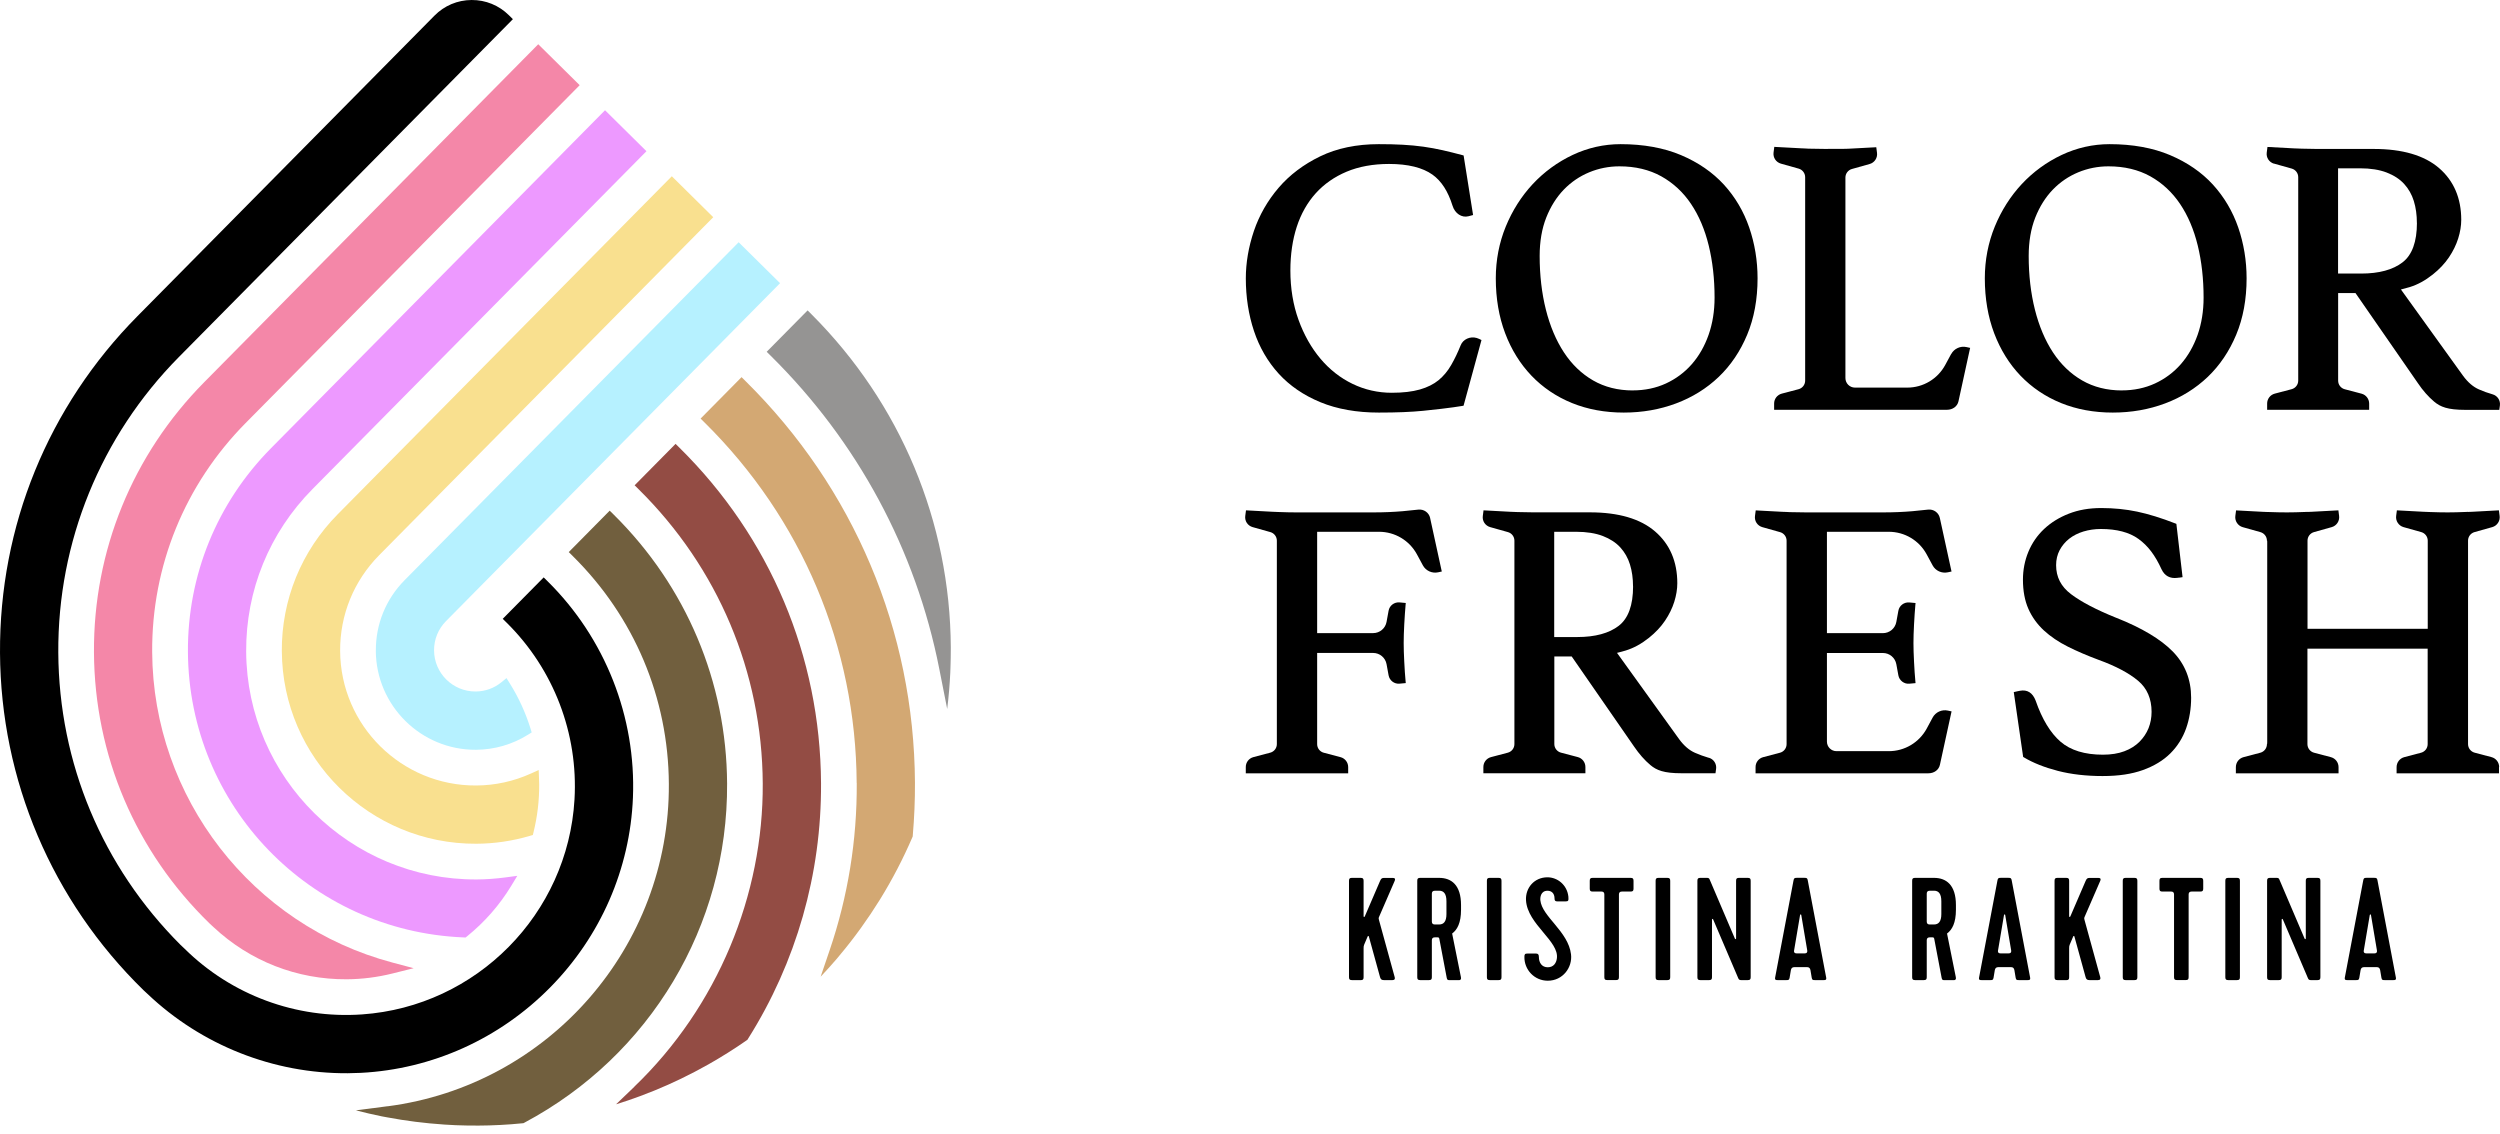 <?xml version="1.0" encoding="UTF-8"?> <svg xmlns="http://www.w3.org/2000/svg" width="258" height="117" viewBox="0 0 258 117" fill="none"><path d="M56.754 101.928C61.981 96.639 65.023 89.673 65.319 82.307C65.655 73.984 62.448 65.855 56.522 59.997L56.108 59.588L51.882 63.863L52.296 64.272C57.136 69.056 59.684 75.702 59.289 82.5C58.601 94.326 49.174 103.863 37.357 104.688C30.56 105.162 23.889 102.691 19.049 97.907L18.628 97.51C10.556 89.439 6.082 78.75 6.016 67.347C5.949 55.944 10.367 45.033 18.46 36.846L52.93 1.978L52.516 1.569C51.484 0.549 50.12 -0.008 48.667 9.44545e-05C47.215 0.009 45.857 0.581 44.837 1.614L14.185 32.628C4.961 41.955 -0.075 54.299 0.001 67.385C0.077 80.472 5.338 92.948 14.816 102.194L15.237 102.584C20.798 107.867 28.226 110.803 35.882 110.758C36.331 110.755 36.785 110.741 37.234 110.719C44.592 110.339 51.527 107.216 56.754 101.928Z" fill="black"></path><path d="M38.784 67.16C38.817 72.829 43.455 77.411 49.12 77.378C51.023 77.367 52.88 76.829 54.492 75.821L54.871 75.584L54.738 75.154C54.233 73.535 53.521 71.983 52.621 70.543L52.271 69.98L51.759 70.398C50.994 71.025 50.069 71.357 49.086 71.363C46.733 71.376 44.808 69.474 44.795 67.122C44.788 65.984 45.228 64.909 46.03 64.097L80.503 29.225L76.228 24.999L41.758 59.871C39.825 61.827 38.772 64.412 38.788 67.153L38.784 67.16Z" fill="#B6F1FF"></path><path d="M29.087 67.217C29.151 78.231 38.161 87.138 49.176 87.074C51.029 87.064 52.876 86.791 54.668 86.266L54.99 86.172L55.069 85.845C55.459 84.251 55.654 82.613 55.644 80.972C55.643 80.799 55.634 80.626 55.63 80.457L55.593 79.466L54.803 79.824C53.013 80.633 51.109 81.052 49.145 81.063C41.447 81.108 35.146 74.88 35.102 67.182C35.08 63.458 36.512 59.944 39.137 57.288L73.607 22.416L69.331 18.19L34.858 53.066C31.102 56.866 29.052 61.89 29.083 67.217L29.087 67.217Z" fill="#F9E08F"></path><path d="M19.394 67.273C19.486 83.146 31.976 96.091 47.83 96.741L48.049 96.751L48.221 96.612C50.031 95.144 51.554 93.402 52.757 91.424L53.385 90.386L52.183 90.547C51.146 90.683 50.17 90.754 49.202 90.76C36.158 90.836 25.481 80.286 25.405 67.242C25.368 60.931 27.797 54.979 32.245 50.479L66.714 15.604L62.439 11.377L27.97 46.253C22.391 51.897 19.348 59.359 19.394 67.273Z" fill="#ED99FF"></path><path d="M9.697 67.329C9.759 77.945 13.994 87.878 21.628 95.302L22.049 95.691C25.794 99.19 30.648 101.091 35.782 101.062C37.366 101.052 38.952 100.851 40.499 100.465L42.69 99.918L40.508 99.339C25.991 95.484 15.791 82.306 15.704 67.29C15.652 58.397 19.078 50.002 25.348 43.659L59.822 8.791L55.546 4.565L21.077 39.44C13.676 46.928 9.636 56.833 9.697 67.329Z" fill="#F487A8"></path><path d="M96.934 69.029L97.75 73.167C97.904 71.933 98.009 70.687 98.07 69.426L98.087 68.938C98.094 68.788 98.097 68.641 98.1 68.495C98.099 68.453 98.099 68.415 98.103 68.372C98.106 68.207 98.112 68.049 98.115 67.892C98.121 67.534 98.126 67.173 98.124 66.816C98.049 53.852 92.947 41.648 83.758 32.446L83.344 32.034L79.122 36.305L79.536 36.714C88.5 45.571 94.515 56.744 96.934 69.029Z" fill="#959493"></path><path d="M88.416 80.805C88.451 86.708 87.508 92.521 85.615 98.078L84.689 100.797C85.235 100.217 85.77 99.626 86.289 99.023L86.602 98.649C86.602 98.649 86.61 98.641 86.61 98.637C87.381 97.722 88.117 96.78 88.815 95.811C88.826 95.796 88.838 95.78 88.849 95.765C89.539 94.807 90.195 93.827 90.815 92.828C90.827 92.805 90.842 92.786 90.853 92.763C91.474 91.756 92.056 90.73 92.6 89.682C92.607 89.67 92.611 89.659 92.619 89.647C93.17 88.591 93.679 87.512 94.153 86.413C94.16 86.398 94.168 86.383 94.172 86.367L94.191 86.325L94.198 86.233C94.356 84.398 94.434 82.561 94.424 80.77C94.333 65.093 88.124 50.378 76.941 39.331L76.528 38.922L72.302 43.198L72.715 43.607C82.754 53.522 88.327 66.734 88.409 80.805L88.416 80.805Z" fill="#D3A873"></path><path d="M65.465 112.154L63.577 113.964C64.41 113.706 65.238 113.428 66.051 113.123L66.07 113.116C66.546 112.94 67.018 112.756 67.485 112.565C67.52 112.55 67.554 112.538 67.589 112.523C68.007 112.351 68.425 112.172 68.839 111.989C68.908 111.958 68.973 111.93 69.042 111.899C69.475 111.704 69.904 111.506 70.33 111.3C70.338 111.3 70.345 111.292 70.349 111.288C71.269 110.845 72.173 110.37 73.062 109.869C73.081 109.858 73.104 109.846 73.123 109.835C74.46 109.077 75.766 108.259 77.033 107.375C77.068 107.352 77.098 107.329 77.133 107.305L77.194 107.205C82.179 99.305 84.785 90.177 84.731 80.818C84.655 67.728 79.472 55.44 70.132 46.216L69.719 45.807L65.493 50.083L65.906 50.491C74.102 58.584 78.65 69.369 78.716 80.853C78.783 92.337 74.08 103.872 65.461 112.147L65.465 112.154Z" fill="#934C44"></path><path d="M39.998 114.163L36.73 114.589C37.611 114.818 38.504 115.024 39.404 115.208L39.966 115.312C41.89 115.674 43.844 115.92 45.801 116.051C45.832 116.05 45.866 116.054 45.897 116.058C46.255 116.083 46.612 116.1 46.97 116.117C47.066 116.12 47.158 116.123 47.254 116.127C47.554 116.136 47.854 116.15 48.154 116.152C48.369 116.155 48.584 116.157 48.803 116.156C48.984 116.155 49.169 116.162 49.349 116.161C49.499 116.16 49.653 116.155 49.803 116.154C50.033 116.153 50.268 116.151 50.498 116.142C50.852 116.133 51.209 116.115 51.566 116.098C51.586 116.098 51.601 116.098 51.62 116.097C52.381 116.058 53.145 116 53.906 115.923L54.021 115.911L54.125 115.856C67.11 108.936 75.123 95.529 75.037 80.863C74.977 70.363 70.818 60.51 63.334 53.108L62.921 52.7L58.695 56.975L59.108 57.384C65.452 63.654 68.975 72.005 69.026 80.902C69.124 97.701 56.647 112.002 39.998 114.17L39.998 114.163Z" fill="#715F3E"></path><path d="M152.39 34.878C151.717 34.679 150.981 35.018 150.74 35.636C150.431 36.401 150.139 37.015 149.758 37.679C149.407 38.292 148.967 38.817 148.46 39.236C147.952 39.65 147.305 39.976 146.531 40.196C145.752 40.42 144.779 40.534 143.633 40.534C142.203 40.534 140.841 40.225 139.584 39.616C138.324 39.007 137.211 38.136 136.272 37.019C135.329 35.902 134.567 34.557 134.009 33.013C133.45 31.469 133.167 29.755 133.167 27.915C133.167 26.261 133.391 24.742 133.827 23.401C134.263 22.064 134.923 20.901 135.781 19.949C136.64 18.997 137.71 18.249 138.967 17.72C140.223 17.191 141.7 16.92 143.345 16.92C145.304 16.92 146.81 17.293 147.834 18.024C148.756 18.684 149.433 19.734 149.902 21.231C150.148 22.035 150.854 22.496 151.544 22.318L152.022 22.191L151.045 16.045L150.939 16.015C150.232 15.825 149.547 15.655 148.904 15.507C148.257 15.359 147.58 15.237 146.899 15.139C146.218 15.046 145.499 14.974 144.754 14.936C144.014 14.894 143.184 14.877 142.288 14.877C139.999 14.877 137.968 15.3 136.247 16.134C134.525 16.967 133.082 18.058 131.949 19.383C130.815 20.707 129.956 22.208 129.402 23.841C128.852 25.474 128.569 27.12 128.569 28.727C128.569 30.656 128.852 32.484 129.41 34.159C129.969 35.839 130.828 37.319 131.961 38.563C133.095 39.807 134.542 40.797 136.264 41.507C137.981 42.218 140.012 42.578 142.296 42.578C144.166 42.578 145.617 42.518 146.861 42.396C149.767 42.104 150.922 41.888 150.935 41.888L151.04 41.867L152.889 35.094L152.766 35.031C152.766 35.031 152.555 34.925 152.394 34.878H152.39Z" fill="black"></path><path d="M180.518 23.477C179.943 21.811 179.067 20.322 177.904 19.052C176.741 17.783 175.256 16.76 173.479 16.007C171.706 15.258 169.608 14.877 167.243 14.877C165.522 14.877 163.859 15.254 162.298 15.99C160.741 16.726 159.358 17.737 158.186 18.989C157.014 20.245 156.075 21.722 155.394 23.384C154.713 25.047 154.366 26.845 154.366 28.727C154.366 30.796 154.692 32.7 155.331 34.388C155.969 36.08 156.883 37.552 158.047 38.77C159.206 39.984 160.614 40.936 162.226 41.592C163.838 42.248 165.632 42.578 167.569 42.578C169.507 42.578 171.292 42.26 172.967 41.634C174.642 41.008 176.127 40.086 177.371 38.897C178.615 37.708 179.604 36.24 180.311 34.536C181.022 32.831 181.381 30.876 181.381 28.727C181.381 26.904 181.089 25.136 180.518 23.477ZM168.504 40.293C166.973 40.293 165.594 39.946 164.409 39.261C163.22 38.576 162.209 37.603 161.401 36.372C160.589 35.136 159.963 33.651 159.536 31.959C159.108 30.263 158.893 28.397 158.893 26.418C158.893 24.928 159.121 23.6 159.569 22.462C160.018 21.324 160.627 20.355 161.38 19.573C162.133 18.794 163.013 18.194 164.003 17.783C164.993 17.373 166.042 17.166 167.125 17.166C168.766 17.166 170.217 17.513 171.448 18.198C172.675 18.883 173.712 19.844 174.515 21.045C175.328 22.255 175.941 23.697 176.339 25.335C176.741 26.976 176.944 28.787 176.944 30.716C176.944 32.099 176.736 33.389 176.326 34.557C175.916 35.724 175.332 36.744 174.592 37.586C173.855 38.428 172.959 39.096 171.926 39.574C170.898 40.048 169.748 40.289 168.504 40.289V40.293Z" fill="black"></path><path d="M230.986 23.477C230.411 21.811 229.531 20.322 228.372 19.052C227.213 17.783 225.724 16.76 223.947 16.007C222.174 15.258 220.076 14.877 217.711 14.877C215.99 14.877 214.327 15.254 212.766 15.99C211.209 16.726 209.826 17.737 208.654 18.989C207.482 20.245 206.543 21.722 205.862 23.384C205.181 25.047 204.834 26.845 204.834 28.727C204.834 30.796 205.16 32.7 205.799 34.392C206.442 36.084 207.351 37.556 208.514 38.77C209.678 39.984 211.082 40.936 212.694 41.592C214.306 42.248 216.1 42.578 218.037 42.578C219.975 42.578 221.76 42.26 223.435 41.634C225.11 41.008 226.591 40.086 227.839 38.897C229.082 37.708 230.072 36.24 230.779 34.536C231.49 32.831 231.849 30.876 231.849 28.727C231.849 26.904 231.557 25.136 230.986 23.477ZM218.972 40.293C217.441 40.293 216.061 39.946 214.877 39.261C213.688 38.576 212.677 37.603 211.869 36.372C211.057 35.136 210.431 33.651 210.004 31.959C209.576 30.263 209.361 28.397 209.361 26.418C209.361 24.933 209.589 23.6 210.037 22.462C210.486 21.324 211.095 20.355 211.848 19.573C212.601 18.794 213.481 18.194 214.471 17.783C215.461 17.373 216.51 17.166 217.593 17.166C219.234 17.166 220.685 17.513 221.916 18.198C223.143 18.883 224.175 19.844 224.983 21.045C225.796 22.255 226.409 23.697 226.807 25.335C227.208 26.976 227.411 28.787 227.411 30.716C227.411 32.095 227.204 33.389 226.794 34.557C226.384 35.72 225.8 36.74 225.059 37.586C224.319 38.432 223.422 39.1 222.394 39.574C221.366 40.048 220.216 40.289 218.976 40.289L218.972 40.293Z" fill="black"></path><path d="M218.418 63.767C216.357 62.938 214.779 62.113 213.726 61.314C212.694 60.531 212.19 59.55 212.19 58.323C212.19 57.756 212.313 57.236 212.554 56.779C212.8 56.318 213.13 55.92 213.544 55.594C213.959 55.273 214.454 55.019 215.012 54.85C215.575 54.681 216.18 54.592 216.81 54.592C218.443 54.592 219.75 54.934 220.689 55.616C221.671 56.326 222.407 57.295 223.075 58.759C223.393 59.431 223.951 59.732 224.7 59.634C224.797 59.622 224.835 59.617 224.848 59.613C224.848 59.613 224.856 59.613 224.86 59.613H224.894C224.945 59.609 225.004 59.601 225.08 59.588L225.241 59.562L224.602 54.063L224.509 54.025C223.046 53.454 221.713 53.044 220.545 52.798C219.378 52.553 218.134 52.43 216.857 52.43C215.579 52.43 214.496 52.625 213.506 53.01C212.516 53.395 211.657 53.928 210.955 54.588C210.249 55.252 209.703 56.043 209.331 56.94C208.958 57.837 208.768 58.805 208.768 59.825C208.768 60.98 208.958 61.995 209.331 62.837C209.703 63.679 210.245 64.427 210.934 65.066C211.619 65.697 212.453 66.259 213.409 66.737C214.356 67.211 215.431 67.672 216.594 68.104C218.354 68.742 219.721 69.47 220.664 70.265C221.582 71.04 222.043 72.118 222.043 73.463C222.043 74.06 221.937 74.627 221.73 75.147C221.523 75.663 221.205 76.137 220.795 76.552C220.38 76.966 219.856 77.296 219.234 77.529C218.608 77.766 217.863 77.884 217.022 77.884C215.152 77.884 213.68 77.436 212.647 76.543C211.607 75.646 210.744 74.225 210.08 72.309C209.771 71.492 209.212 71.141 208.455 71.289C208.244 71.331 208.222 71.336 208.197 71.34C208.193 71.34 208.167 71.348 207.973 71.391L207.821 71.424L208.789 78.113L208.857 78.155C209.813 78.73 210.998 79.2 212.372 79.555C213.747 79.91 215.3 80.088 216.984 80.088C218.667 80.088 219.991 79.881 221.142 79.471C222.297 79.056 223.253 78.476 223.985 77.745C224.717 77.013 225.262 76.145 225.609 75.164C225.952 74.191 226.125 73.125 226.125 72.004C226.125 70.126 225.487 68.522 224.23 67.236C222.986 65.967 221.036 64.8 218.426 63.767H218.418Z" fill="black"></path><path d="M257.913 79.166C257.913 78.68 257.591 78.257 257.121 78.134L255.387 77.677C254.985 77.571 254.702 77.207 254.702 76.793V55.793C254.702 55.383 254.977 55.023 255.37 54.913L257.206 54.397C257.701 54.258 258.027 53.763 257.963 53.251L257.887 52.667L257.731 52.675C256.838 52.73 255.975 52.777 255.133 52.815C254.989 52.824 254.85 52.828 254.71 52.832H254.702V52.824L254.524 52.832C253.796 52.862 253.17 52.879 252.603 52.879C252.037 52.879 251.432 52.866 250.721 52.84L250.535 52.832C250.395 52.828 250.256 52.824 250.112 52.815C249.274 52.773 248.407 52.726 247.514 52.675L247.358 52.667L247.282 53.251C247.218 53.763 247.544 54.253 248.039 54.397L249.875 54.913C250.268 55.023 250.543 55.387 250.543 55.793V64.893H238.136V55.793C238.136 55.383 238.411 55.023 238.804 54.913L240.64 54.397C241.135 54.258 241.461 53.763 241.397 53.251L241.321 52.667L241.165 52.675C240.272 52.73 239.409 52.777 238.567 52.815C238.423 52.824 238.284 52.828 238.144 52.832H238.136V52.824L237.958 52.832C237.218 52.862 236.583 52.879 236.016 52.879C235.449 52.879 234.815 52.866 234.125 52.84H233.948V52.836H233.939C233.799 52.832 233.66 52.828 233.516 52.819C232.678 52.777 231.811 52.73 230.919 52.68L230.762 52.671L230.686 53.255C230.622 53.767 230.948 54.258 231.443 54.401L233.279 54.917C233.673 55.028 233.948 55.391 233.948 55.797H233.973C233.973 55.852 233.977 55.912 233.977 55.971V76.594C233.977 76.666 233.973 76.734 233.964 76.797H233.948C233.948 77.212 233.668 77.575 233.266 77.681L231.532 78.138C231.067 78.261 230.741 78.684 230.741 79.17C230.741 79.411 230.741 79.441 230.741 79.479V79.809H241.338V79.479C241.338 79.441 241.338 79.416 241.338 79.17C241.338 78.684 241.016 78.261 240.547 78.138L238.812 77.681C238.411 77.575 238.127 77.212 238.127 76.797V66.94H250.535V76.797C250.535 77.212 250.256 77.575 249.854 77.681L248.119 78.138C247.654 78.261 247.328 78.684 247.328 79.17C247.328 79.411 247.328 79.441 247.328 79.479V79.809H257.896V79.479C257.896 79.441 257.896 79.416 257.896 79.17L257.913 79.166Z" fill="black"></path><path d="M147.593 53.462C147.47 52.904 146.95 52.536 146.383 52.591C145.88 52.646 145.241 52.714 144.759 52.756C143.819 52.836 142.813 52.879 141.768 52.879H133.73C133.218 52.879 132.651 52.866 131.949 52.84L131.763 52.832C131.623 52.828 131.484 52.824 131.34 52.815C130.502 52.773 129.635 52.726 128.742 52.675L128.586 52.667L128.51 53.251C128.442 53.771 128.764 54.253 129.267 54.397L131.103 54.913C131.496 55.023 131.771 55.387 131.771 55.793V76.793C131.771 77.207 131.492 77.571 131.086 77.677L129.352 78.134C128.886 78.257 128.56 78.68 128.565 79.162C128.565 79.407 128.565 79.437 128.565 79.475V79.805H139.132V79.475C139.132 79.437 139.132 79.407 139.132 79.166C139.132 78.684 138.811 78.261 138.345 78.138L136.611 77.681C136.209 77.575 135.93 77.212 135.93 76.797V67.384H141.708C142.39 67.384 142.969 67.871 143.092 68.539L143.303 69.694C143.401 70.227 143.891 70.608 144.437 70.553L145.076 70.494L145.059 70.325C145.004 69.741 144.957 69.072 144.919 68.281C144.881 67.562 144.86 66.915 144.86 66.361C144.86 65.806 144.881 65.163 144.919 64.44C144.962 63.649 145.008 62.981 145.059 62.397L145.076 62.228L144.437 62.168C143.891 62.118 143.396 62.494 143.303 63.027L143.092 64.182C142.969 64.85 142.39 65.337 141.708 65.337H135.93V54.88H142.318C143.955 54.88 145.452 55.772 146.231 57.215L146.84 58.344C147.144 58.903 147.787 59.199 148.409 59.063L148.794 58.979L148.756 58.814C148.756 58.814 147.652 53.758 147.589 53.462H147.593Z" fill="black"></path><path d="M194.922 54.88C196.559 54.88 198.057 55.772 198.835 57.215L199.444 58.344C199.745 58.907 200.392 59.199 201.014 59.063L201.399 58.979L201.361 58.814C201.361 58.814 200.257 53.758 200.193 53.462C200.071 52.904 199.554 52.532 198.983 52.591C198.48 52.646 197.841 52.714 197.359 52.756C196.42 52.836 195.413 52.879 194.368 52.879H186.373C185.873 52.879 185.319 52.87 184.714 52.853L184.321 52.832C184.198 52.832 184.071 52.824 183.944 52.819C183.107 52.777 182.24 52.73 181.347 52.68L181.19 52.671L181.114 53.255C181.047 53.775 181.368 54.258 181.872 54.401L183.708 54.918C184.101 55.028 184.376 55.391 184.376 55.797V76.797C184.376 77.212 184.097 77.575 183.695 77.681L181.96 78.138C181.495 78.261 181.169 78.684 181.174 79.166C181.174 79.407 181.174 79.441 181.174 79.475V79.805H199.005C199.605 79.805 200.083 79.454 200.198 78.933C200.261 78.637 201.365 73.582 201.365 73.582L201.403 73.417L201.018 73.332C200.396 73.197 199.753 73.489 199.449 74.052L198.84 75.185C198.061 76.624 196.564 77.52 194.926 77.52H189.524C188.979 77.52 188.539 77.076 188.539 76.535V67.389H194.317C194.998 67.389 195.578 67.875 195.701 68.544L195.912 69.698C196.009 70.231 196.517 70.612 197.046 70.557L197.685 70.498L197.668 70.329C197.613 69.745 197.566 69.077 197.528 68.285C197.49 67.562 197.469 66.915 197.469 66.365C197.469 65.815 197.49 65.168 197.528 64.444C197.57 63.653 197.617 62.985 197.668 62.401L197.685 62.232L197.046 62.173C196.504 62.122 196.005 62.498 195.912 63.031L195.701 64.186C195.578 64.855 194.998 65.341 194.317 65.341H188.539V54.884H194.926L194.922 54.88Z" fill="black"></path><path d="M201.357 36.537L200.747 37.666C199.969 39.104 198.472 40.001 196.834 40.001H191.432C190.886 40.001 190.447 39.557 190.447 39.016V18.321C190.447 17.915 190.721 17.551 191.115 17.441L192.951 16.925C193.45 16.785 193.776 16.294 193.708 15.778L193.632 15.194L193.475 15.203C192.583 15.258 191.72 15.304 190.878 15.342C190.734 15.351 190.599 15.355 190.459 15.359L188.289 15.368C187.79 15.368 187.236 15.359 186.631 15.342L186.267 15.321C186.132 15.321 186 15.313 185.861 15.304C185.023 15.262 184.156 15.216 183.263 15.165L183.107 15.156L183.031 15.74C182.963 16.261 183.285 16.743 183.788 16.887L185.624 17.403C186.017 17.513 186.292 17.877 186.292 18.283V39.282C186.292 39.697 186.013 40.06 185.611 40.166L183.877 40.623C183.411 40.746 183.086 41.169 183.09 41.651C183.09 41.892 183.09 41.926 183.09 41.96V42.29H200.921C201.522 42.29 202 41.939 202.114 41.418C202.177 41.122 203.281 36.067 203.281 36.067L203.32 35.902L202.935 35.817C202.313 35.682 201.67 35.974 201.365 36.537H201.357Z" fill="black"></path><path d="M234.671 16.882L236.507 17.398C236.901 17.509 237.176 17.872 237.176 18.278V39.282C237.176 39.697 236.896 40.06 236.49 40.166L234.756 40.623C234.29 40.746 233.965 41.169 233.969 41.651C233.969 41.897 233.969 41.926 233.969 41.964V42.294H244.498V41.964C244.498 41.926 244.498 41.897 244.498 41.655C244.498 41.173 244.177 40.75 243.712 40.627L241.977 40.17C241.575 40.065 241.296 39.701 241.296 39.286V30.242H243.085L249.528 39.544C250.044 40.31 250.611 40.949 251.203 41.448C251.846 41.985 252.583 42.298 254.427 42.298H257.926L257.989 41.854C258.065 41.334 257.739 40.835 257.236 40.695C256.749 40.556 256.288 40.391 255.827 40.188C255.235 39.929 254.685 39.46 254.19 38.783L247.777 29.874C248.081 29.802 248.378 29.721 248.682 29.628C249.503 29.375 250.286 28.947 251.072 28.321C251.745 27.784 252.303 27.192 252.731 26.557C253.158 25.923 253.479 25.267 253.687 24.603C253.894 23.939 254 23.296 254 22.686C254 20.453 253.23 18.655 251.707 17.343C250.192 16.036 247.929 15.372 244.981 15.372H239.143C238.677 15.372 238.161 15.364 237.527 15.342L237.133 15.326C237.011 15.326 236.884 15.317 236.757 15.313C235.919 15.271 235.052 15.224 234.159 15.173L234.003 15.165L233.927 15.749C233.859 16.269 234.18 16.751 234.684 16.895L234.671 16.882ZM249.427 23.004C249.427 24.941 248.932 26.312 247.95 27.069C246.956 27.839 245.518 28.232 243.669 28.232H241.288V17.369H243.547C244.63 17.369 245.56 17.517 246.305 17.805C247.049 18.092 247.654 18.486 248.107 18.981C248.56 19.476 248.898 20.068 249.105 20.741C249.317 21.426 249.422 22.187 249.422 23.004H249.427Z" fill="black"></path><path d="M176.318 78.197C175.835 78.053 175.378 77.888 174.926 77.69C174.333 77.431 173.784 76.962 173.289 76.285L166.875 67.376C167.184 67.304 167.48 67.219 167.781 67.131C168.601 66.877 169.384 66.45 170.171 65.823C170.843 65.286 171.402 64.694 171.829 64.059C172.256 63.425 172.578 62.769 172.785 62.105C172.992 61.441 173.098 60.798 173.098 60.189C173.098 57.955 172.328 56.157 170.805 54.846C169.291 53.538 167.028 52.874 164.079 52.874H158.241C157.767 52.874 157.239 52.866 156.625 52.845L156.278 52.832C156.139 52.828 155.999 52.824 155.855 52.815C155.018 52.773 154.15 52.726 153.258 52.675L153.101 52.667L153.025 53.251C152.957 53.771 153.279 54.253 153.782 54.397L155.618 54.913C156.012 55.023 156.287 55.387 156.287 55.793V76.793C156.287 77.207 156.008 77.571 155.606 77.677L153.871 78.134C153.406 78.257 153.08 78.68 153.084 79.162C153.084 79.403 153.084 79.437 153.084 79.471V79.8H163.614V79.471C163.614 79.433 163.614 79.407 163.614 79.157C163.614 78.675 163.292 78.252 162.827 78.13L161.092 77.673C160.691 77.567 160.407 77.203 160.407 76.788V67.744H162.197L168.639 77.047C169.16 77.812 169.722 78.451 170.315 78.95C170.958 79.487 171.694 79.8 173.534 79.8H177.037L177.1 79.356C177.176 78.836 176.851 78.337 176.347 78.197H176.318ZM168.534 60.514C168.534 62.452 168.039 63.822 167.057 64.58C166.063 65.35 164.625 65.743 162.776 65.743H160.394V54.88H162.653C163.736 54.88 164.663 55.028 165.412 55.315C166.156 55.603 166.761 55.996 167.214 56.491C167.666 56.986 168.005 57.578 168.212 58.251C168.424 58.936 168.529 59.698 168.529 60.514H168.534Z" fill="black"></path><path d="M140.422 101.147H139.517C139.293 101.147 139.217 101.071 139.217 100.847V90.897C139.217 90.668 139.293 90.596 139.517 90.596H140.422C140.647 90.596 140.723 90.673 140.723 90.897V94.56C140.723 94.636 140.799 94.666 140.845 94.577L142.428 90.901C142.546 90.63 142.639 90.601 142.863 90.601H143.752C143.976 90.601 144.01 90.736 143.934 90.901L142.305 94.653C142.275 94.73 142.258 94.759 142.305 94.924L143.934 100.847C143.98 101.012 143.934 101.147 143.705 101.147H142.817C142.593 101.147 142.487 101.071 142.423 100.847L141.264 96.642C141.247 96.582 141.175 96.566 141.142 96.642L140.782 97.488C140.735 97.593 140.723 97.699 140.723 97.852V100.851C140.723 101.079 140.647 101.151 140.422 101.151V101.147Z" fill="black"></path><path d="M150.779 93.401V93.883C150.779 95.254 150.385 95.948 149.861 96.341L150.766 100.834C150.825 101.075 150.707 101.151 150.584 101.151H149.636C149.442 101.151 149.349 101.151 149.306 100.927L148.536 96.87C148.507 96.735 148.418 96.735 148.355 96.735H148.067C147.867 96.735 147.767 96.835 147.767 97.035V100.847C147.767 101.075 147.69 101.147 147.466 101.147H146.561C146.337 101.147 146.261 101.071 146.261 100.847V90.897C146.261 90.668 146.337 90.596 146.561 90.596H148.52C149.772 90.596 150.779 91.32 150.779 93.401ZM148.067 91.925C147.867 91.925 147.767 92.025 147.767 92.225V95.106C147.767 95.306 147.867 95.406 148.067 95.406H148.52C148.985 95.406 149.273 95.106 149.273 94.336V93.008C149.273 92.225 148.985 91.921 148.52 91.921H148.067V91.925Z" fill="black"></path><path d="M154.654 101.147H153.748C153.524 101.147 153.448 101.071 153.448 100.847V90.897C153.448 90.668 153.524 90.596 153.748 90.596H154.654C154.878 90.596 154.954 90.673 154.954 90.897V100.847C154.954 101.075 154.878 101.147 154.654 101.147Z" fill="black"></path><path d="M157.319 98.736C157.319 98.478 157.378 98.406 157.636 98.406H158.512C158.706 98.406 158.812 98.482 158.812 98.753C158.812 99.341 159.112 99.823 159.73 99.823C160.348 99.823 160.606 99.358 160.665 98.934C160.953 97.141 157.636 95.406 157.484 92.919C157.408 91.624 158.342 90.537 159.7 90.537C160.741 90.537 161.735 91.337 161.858 92.542C161.887 92.948 161.858 93.025 161.557 93.025H160.728C160.5 93.025 160.428 92.948 160.428 92.724C160.428 92.183 160.111 91.925 159.705 91.925C159.011 91.925 158.935 92.602 158.964 92.906C159.129 94.594 161.845 96.117 162.129 98.482C162.294 99.84 161.283 101.21 159.73 101.21C158.342 101.21 157.289 100.064 157.319 98.74V98.736Z" fill="black"></path><path d="M164.362 90.596H168.28C168.508 90.596 168.58 90.673 168.58 90.897V91.709C168.58 91.933 168.504 92.009 168.28 92.009H167.374C167.174 92.009 167.074 92.109 167.074 92.31V100.842C167.074 101.071 166.998 101.143 166.774 101.143H165.868C165.64 101.143 165.568 101.067 165.568 100.842V92.31C165.568 92.109 165.472 92.009 165.28 92.009H164.362C164.138 92.009 164.062 91.933 164.062 91.709V90.897C164.062 90.668 164.138 90.596 164.362 90.596Z" fill="black"></path><path d="M172.065 101.147H171.16C170.936 101.147 170.86 101.071 170.86 100.847V90.897C170.86 90.668 170.936 90.596 171.16 90.596H172.065C172.29 90.596 172.366 90.673 172.366 90.897V100.847C172.366 101.075 172.29 101.147 172.065 101.147Z" fill="black"></path><path d="M179.693 101.147C179.558 101.147 179.452 101.117 179.393 100.965L176.799 94.89C176.753 94.784 176.677 94.831 176.677 94.907V100.847C176.677 101.075 176.601 101.147 176.376 101.147H175.471C175.247 101.147 175.171 101.071 175.171 100.847V90.897C175.171 90.668 175.247 90.596 175.471 90.596H176.148C176.313 90.596 176.389 90.626 176.448 90.791L179.041 96.866C179.088 96.955 179.164 96.925 179.164 96.849V90.897C179.164 90.668 179.24 90.596 179.464 90.596H180.37C180.598 90.596 180.67 90.673 180.67 90.897V100.847C180.67 101.075 180.594 101.147 180.37 101.147H179.693Z" fill="black"></path><path d="M187.304 101.147C187.109 101.147 187.016 101.147 186.974 100.923L186.838 100.111C186.799 99.91 186.689 99.81 186.508 99.81H185.167C184.975 99.81 184.86 99.91 184.82 100.111L184.685 100.923C184.638 101.147 184.55 101.147 184.355 101.147H183.45C183.297 101.147 183.149 101.147 183.192 100.889L185.091 90.863C185.138 90.639 185.18 90.592 185.421 90.592H186.233C186.474 90.592 186.521 90.639 186.563 90.863L188.463 100.889C188.509 101.147 188.357 101.147 188.205 101.147H187.299H187.304ZM185.146 98.088C185.115 98.289 185.201 98.389 185.404 98.389H186.25C186.45 98.389 186.536 98.289 186.508 98.088L185.891 94.425C185.874 94.349 185.785 94.349 185.768 94.425L185.15 98.088H185.146Z" fill="black"></path><path d="M201.852 93.401V93.883C201.852 95.254 201.458 95.948 200.934 96.341L201.839 100.834C201.898 101.075 201.78 101.151 201.657 101.151H200.71C200.515 101.151 200.422 101.151 200.38 100.927L199.61 96.87C199.58 96.735 199.491 96.735 199.428 96.735H199.14C198.94 96.735 198.84 96.835 198.84 97.035V100.847C198.84 101.075 198.764 101.147 198.539 101.147H197.634C197.41 101.147 197.334 101.071 197.334 100.847V90.897C197.334 90.668 197.41 90.596 197.634 90.596H199.593C200.845 90.596 201.852 91.32 201.852 93.401ZM199.14 91.925C198.94 91.925 198.84 92.025 198.84 92.225V95.106C198.84 95.306 198.94 95.406 199.14 95.406H199.593C200.058 95.406 200.346 95.106 200.346 94.336V93.008C200.346 92.225 200.058 91.921 199.593 91.921H199.14V91.925Z" fill="black"></path><path d="M208.349 101.147C208.155 101.147 208.062 101.147 208.02 100.923L207.884 100.111C207.845 99.91 207.735 99.81 207.554 99.81H206.213C206.021 99.81 205.906 99.91 205.866 100.111L205.731 100.923C205.684 101.147 205.596 101.147 205.401 101.147H204.496C204.343 101.147 204.195 101.147 204.238 100.889L206.137 90.863C206.184 90.639 206.226 90.592 206.467 90.592H207.279C207.52 90.592 207.567 90.639 207.609 90.863L209.509 100.889C209.555 101.147 209.403 101.147 209.251 101.147H208.345H208.349ZM206.192 98.088C206.161 98.289 206.247 98.389 206.45 98.389H207.296C207.496 98.389 207.582 98.289 207.554 98.088L206.937 94.425C206.92 94.349 206.831 94.349 206.814 94.425L206.196 98.088H206.192Z" fill="black"></path><path d="M213.235 101.147H212.33C212.106 101.147 212.03 101.071 212.03 100.847V90.897C212.03 90.668 212.106 90.596 212.33 90.596H213.235C213.46 90.596 213.536 90.673 213.536 90.897V94.56C213.536 94.636 213.612 94.666 213.658 94.577L215.241 90.901C215.359 90.63 215.452 90.601 215.676 90.601H216.565C216.789 90.601 216.823 90.736 216.747 90.901L215.118 94.653C215.088 94.73 215.071 94.759 215.118 94.924L216.747 100.847C216.793 101.012 216.747 101.147 216.518 101.147H215.63C215.406 101.147 215.3 101.071 215.236 100.847L214.077 96.642C214.06 96.582 213.988 96.566 213.955 96.642L213.595 97.488C213.548 97.593 213.536 97.699 213.536 97.852V100.851C213.536 101.079 213.46 101.151 213.235 101.151V101.147Z" fill="black"></path><path d="M220.275 101.147H219.37C219.145 101.147 219.069 101.071 219.069 100.847V90.897C219.069 90.668 219.145 90.596 219.37 90.596H220.275C220.499 90.596 220.575 90.672 220.575 90.897V100.847C220.575 101.075 220.499 101.147 220.275 101.147Z" fill="black"></path><path d="M223.155 90.596H227.073C227.301 90.596 227.373 90.672 227.373 90.897V91.709C227.373 91.933 227.297 92.009 227.073 92.009H226.167C225.967 92.009 225.867 92.109 225.867 92.31V100.842C225.867 101.071 225.791 101.143 225.567 101.143H224.661C224.433 101.143 224.361 101.067 224.361 100.842V92.31C224.361 92.109 224.265 92.009 224.073 92.009H223.155C222.931 92.009 222.855 91.933 222.855 91.709V90.897C222.855 90.668 222.931 90.596 223.155 90.596Z" fill="black"></path><path d="M230.859 101.147H229.954C229.73 101.147 229.654 101.071 229.654 100.847V90.897C229.654 90.668 229.73 90.596 229.954 90.596H230.859C231.084 90.596 231.16 90.672 231.16 90.897V100.847C231.16 101.075 231.084 101.147 230.859 101.147Z" fill="black"></path><path d="M238.486 101.147C238.351 101.147 238.245 101.117 238.186 100.965L235.593 94.89C235.546 94.784 235.47 94.831 235.47 94.907V100.847C235.47 101.075 235.394 101.147 235.17 101.147H234.264C234.04 101.147 233.964 101.071 233.964 100.847V90.897C233.964 90.668 234.04 90.596 234.264 90.596H234.941C235.106 90.596 235.182 90.626 235.242 90.791L237.835 96.866C237.881 96.955 237.958 96.925 237.958 96.849V90.897C237.958 90.668 238.034 90.596 238.258 90.596H239.163C239.392 90.596 239.464 90.673 239.464 90.897V100.847C239.464 101.075 239.387 101.147 239.163 101.147H238.486Z" fill="black"></path><path d="M246.097 101.147C245.902 101.147 245.809 101.147 245.767 100.923L245.631 100.111C245.592 99.91 245.482 99.81 245.301 99.81H243.96C243.769 99.81 243.653 99.91 243.614 100.111L243.478 100.923C243.432 101.147 243.343 101.147 243.148 101.147H242.243C242.091 101.147 241.943 101.147 241.985 100.889L243.884 90.863C243.931 90.639 243.973 90.592 244.214 90.592H245.027C245.268 90.592 245.314 90.639 245.357 90.863L247.256 100.889C247.302 101.147 247.15 101.147 246.998 101.147H246.093H246.097ZM243.939 98.088C243.908 98.289 243.994 98.389 244.197 98.389H245.043C245.244 98.389 245.33 98.289 245.301 98.088L244.684 94.425C244.667 94.349 244.578 94.349 244.561 94.425L243.944 98.088H243.939Z" fill="black"></path></svg> 